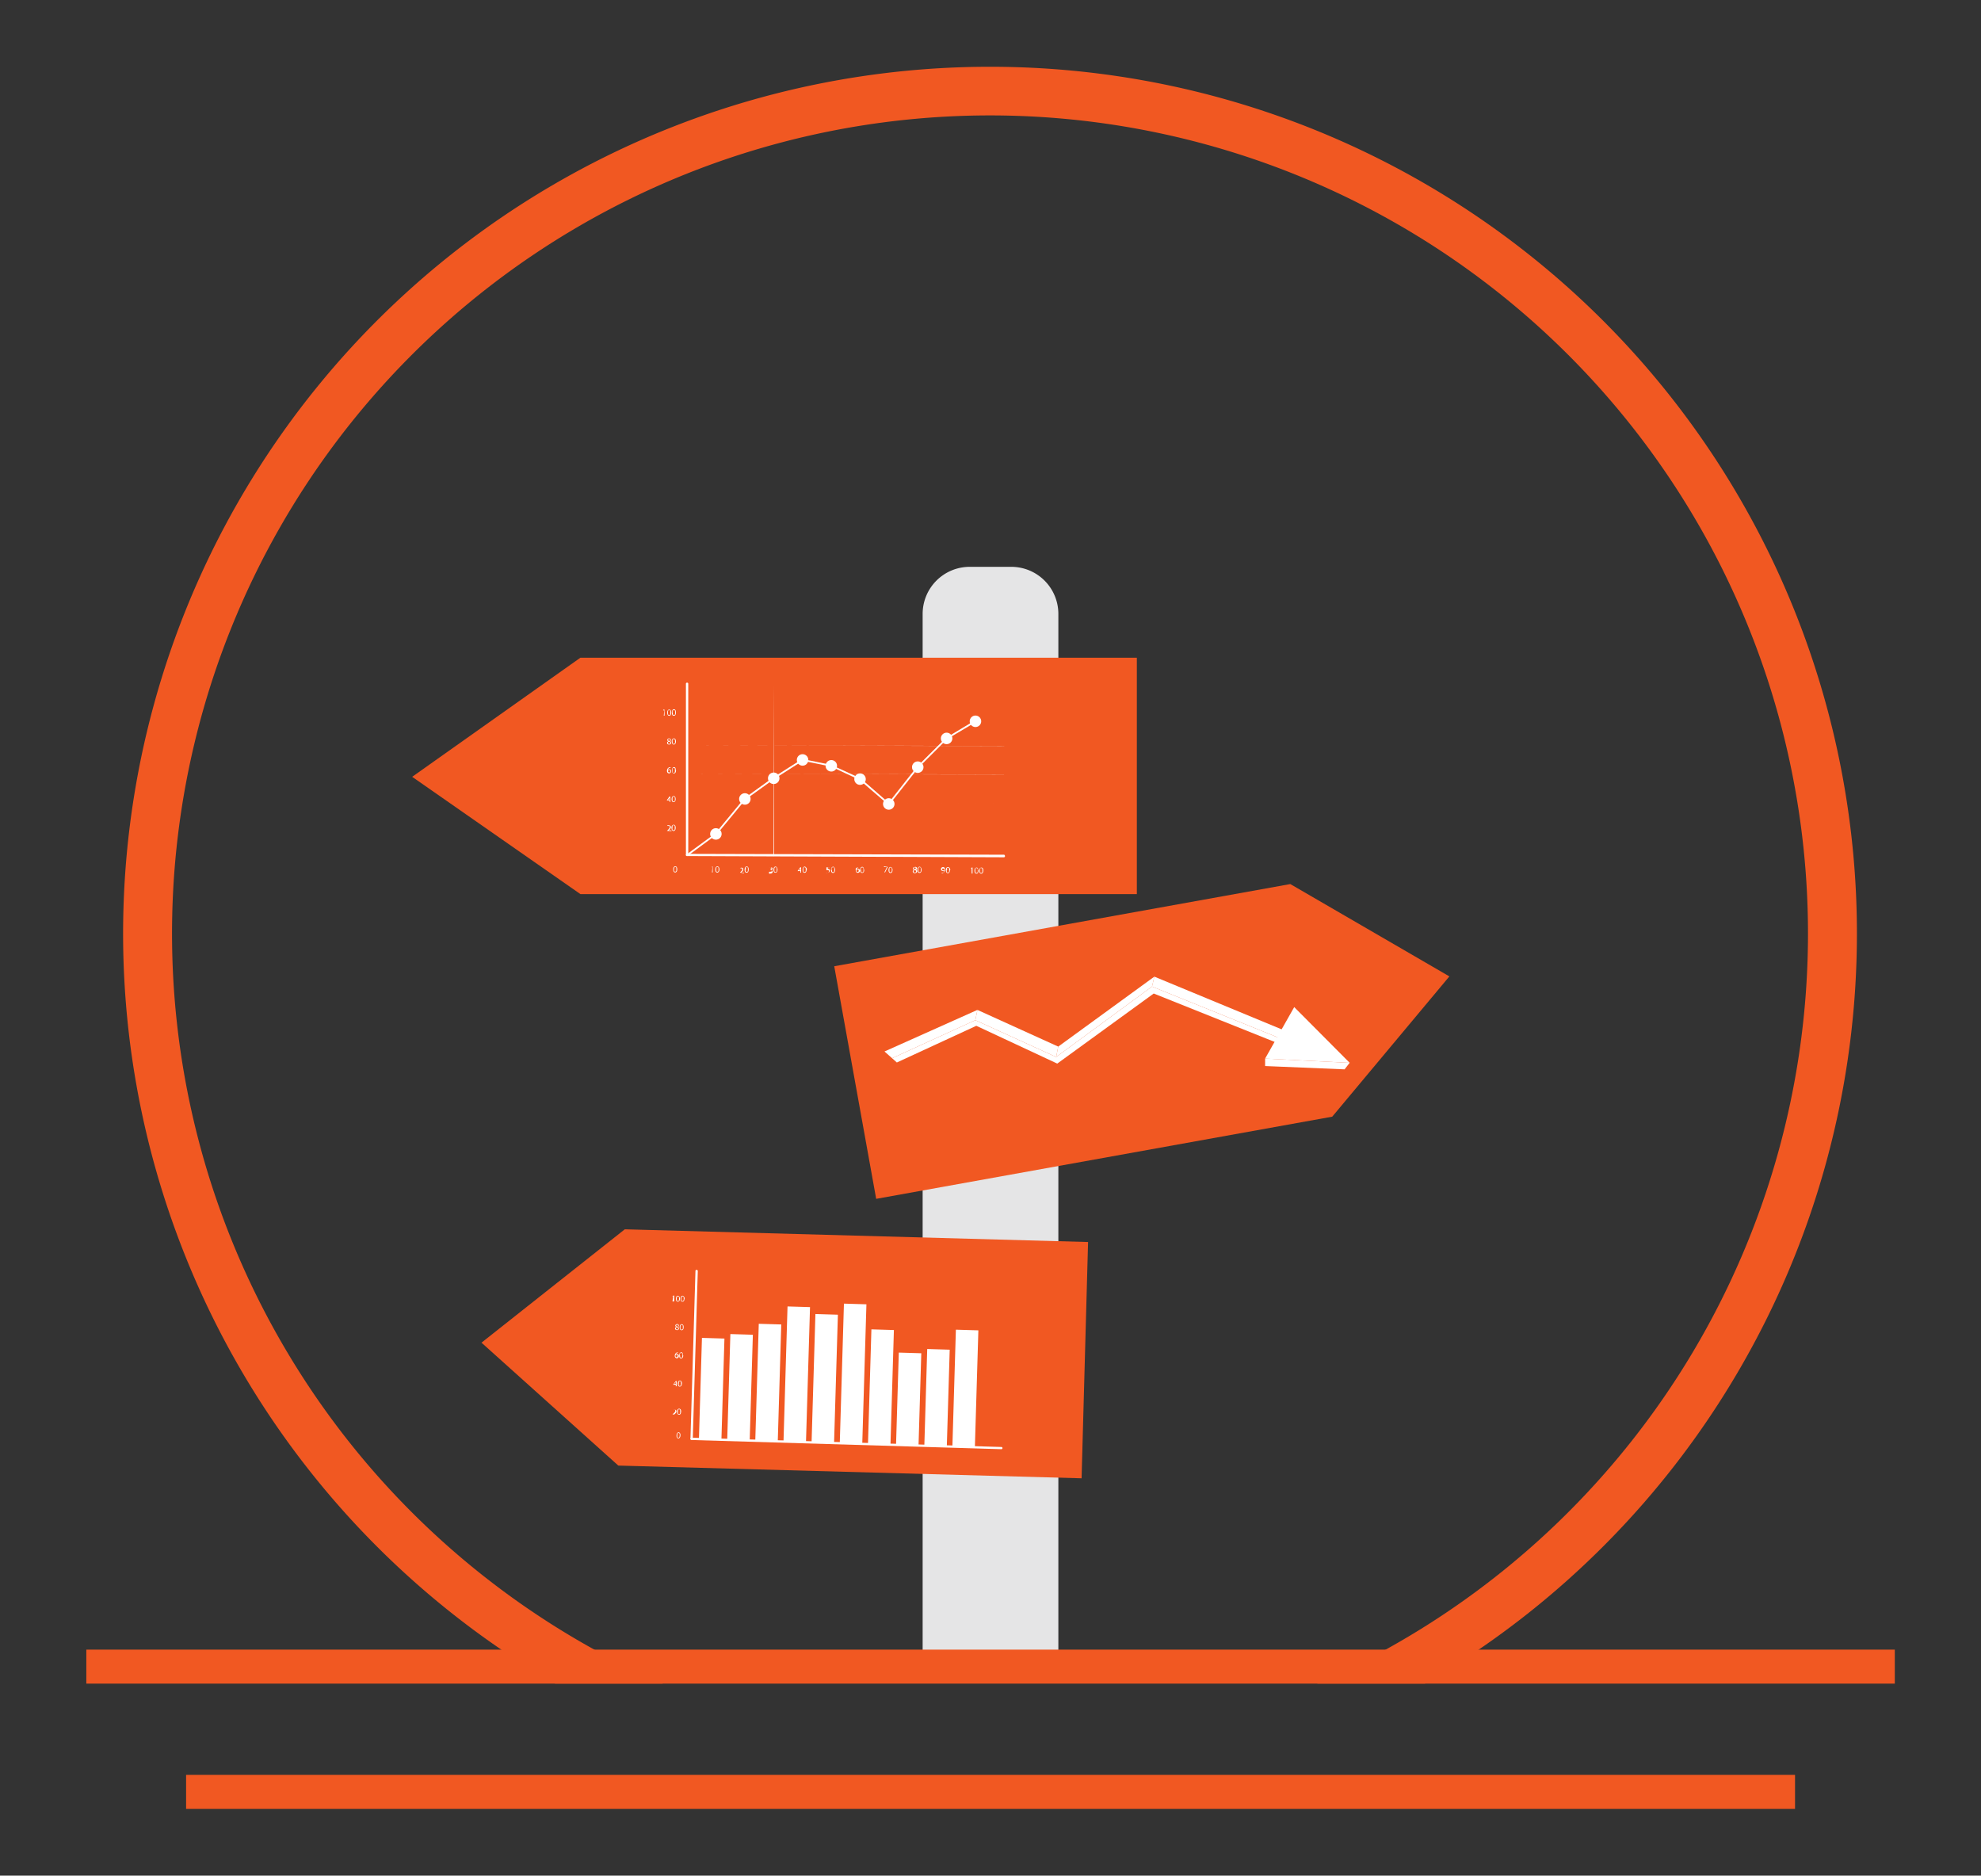 <svg xmlns="http://www.w3.org/2000/svg" id="Layer_1" data-name="Layer 1" viewBox="0 0 162.02 153.37"><rect x="0" y="0" width="162.02" height="153.37" fill="#333333" stroke="none"/><defs><style>.cls-1{fill:#e5e5e6;}.cls-2{fill:#f15822;}.cls-3{fill:#fff;}.cls-4{isolation:isolate;}</style></defs><path class="cls-1" d="M79.31,46.35h3.4a3.85,3.85,0,0,1,3.85,3.85v85.08a0,0,0,0,1,0,0H75.46a0,0,0,0,1,0,0V50.2A3.85,3.85,0,0,1,79.31,46.35Z"></path><path class="cls-2" d="M81,5.46a70.88,70.88,0,0,0-40,129.43c1.43,1,2.89,1.91,4.4,2.78h8.81a60.74,60.74,0,0,1-5.6-2.78,66.9,66.9,0,1,1,64.72,0,62,62,0,0,1-5.6,2.78h8.81c1.51-.87,3-1.8,4.4-2.78A70.88,70.88,0,0,0,81,5.46Z"></path><rect class="cls-2" x="7.06" y="134.89" width="147.91" height="2.78"></rect><rect class="cls-2" x="15.22" y="145.13" width="131.59" height="2.78"></rect><polygon class="cls-2" points="92.98 53.78 92.98 73.11 47.47 73.11 33.71 63.52 47.47 53.78 92.98 53.78"></polygon><polygon class="cls-2" points="68.23 79.01 71.66 98.03 108.96 91.31 118.54 79.84 105.53 72.29 68.23 79.01"></polygon><polygon class="cls-2" points="88.46 120.88 88.99 101.56 51.1 100.52 39.38 109.79 50.57 119.84 88.46 120.88"></polygon><path class="cls-3" d="M58.55,70s0,0,0,0l0-14,0,0,0,0,0,14A0,0,0,0,1,58.55,70Z"></path><path class="cls-3" d="M82.11,68,56.2,67.94a0,0,0,0,1,0,0l0,0L82.11,68a0,0,0,0,1,0,0A0,0,0,0,1,82.11,68Z"></path><path class="cls-3" d="M82.11,65.69,56.2,65.61a0,0,0,0,1,0,0,0,0,0,0,1,0,0l25.9.08s0,0,0,0A0,0,0,0,1,82.11,65.69Z"></path><path class="cls-3" d="M82.12,63.34l-25.91-.08,0,0a0,0,0,0,1,0,0l25.91.07s0,0,0,0Z"></path><path class="cls-3" d="M82.13,61l-25.91-.07,0,0a0,0,0,0,1,0,0l25.91.08a0,0,0,0,1,0,0Z"></path><path class="cls-3" d="M82.13,58.62l-25.9-.07a0,0,0,0,1,0,0s0,0,0,0l25.9.07a0,0,0,0,1,0,0S82.15,58.62,82.13,58.62Z"></path><path class="cls-3" d="M60.9,70s0,0,0,0l0-14s0,0,0,0a0,0,0,0,1,0,0l0,14A0,0,0,0,1,60.9,70Z"></path><path class="cls-3" d="M63.26,70l0,0,.05-14,0,0a0,0,0,0,1,0,0l0,14A0,0,0,0,1,63.26,70Z"></path><path class="cls-3" d="M65.61,70a0,0,0,0,1,0,0l0-14a0,0,0,0,1,0,0s0,0,0,0l0,14S65.63,70,65.61,70Z"></path><path class="cls-3" d="M68,70s0,0,0,0l0-14s0,0,0,0,0,0,0,0l0,14S68,70,68,70Z"></path><path class="cls-3" d="M70.32,70a0,0,0,0,1,0,0l0-14a0,0,0,0,1,0,0s0,0,0,0l0,14S70.34,70,70.32,70Z"></path><path class="cls-3" d="M72.68,70l0,0,0-14a0,0,0,0,1,0,0,0,0,0,0,1,0,0l0,14Z"></path><path class="cls-3" d="M75,70s0,0,0,0l0-14s0,0,0,0a0,0,0,0,1,0,0l0,14A0,0,0,0,1,75,70Z"></path><path class="cls-3" d="M77.39,70a0,0,0,0,1,0,0l0-14a0,0,0,0,1,0,0,0,0,0,0,1,0,0l0,14A0,0,0,0,1,77.39,70Z"></path><path class="cls-3" d="M79.74,70a0,0,0,0,1,0,0l0-14s0,0,0,0l0,0,0,14S79.76,70,79.74,70Z"></path><path class="cls-3" d="M82.1,70s0,0,0,0l0-14s0,0,0,0,0,0,0,0l0,14S82.11,70,82.1,70Z"></path><path class="cls-3" d="M82.14,56l-25.91-.07s0,0,0,0l0,0,25.91.07s0,0,0,0A0,0,0,0,1,82.14,56Z"></path><path class="cls-3" d="M54.54,67.94v0l.06-.05c.12-.12.18-.18.18-.26s0-.09-.1-.09a.15.15,0,0,0-.1,0l0-.05a.2.2,0,0,1,.14,0,.14.14,0,0,1,.15.14c0,.09-.07.17-.17.27l0,0h.22v.06Zm.72-.25c0,.17-.07.26-.17.26s-.16-.09-.17-.25.08-.26.18-.26S55.26,67.53,55.26,67.69Zm-.27,0c0,.12,0,.2.1.2s.1-.08.1-.21,0-.2-.1-.2S55,67.56,55,67.7Z"></path><path class="cls-3" d="M54.76,65.58v-.13h-.23v0l.22-.32h.07v.31h.07v0h-.07v.13Zm0-.18v-.24h0l0,.07-.12.17h.16Zm.5-.06c0,.16-.06.25-.17.25s-.16-.09-.16-.25.07-.25.17-.25S55.26,65.18,55.26,65.34Zm-.26,0c0,.13,0,.2.1.2s.1-.08.1-.2,0-.2-.1-.2S55,65.21,55,65.34Z"></path><path class="cls-3" d="M54.84,62.79h-.05a.19.19,0,0,0-.17.17h0a.14.14,0,0,1,.12-.05.14.14,0,0,1,.15.16.18.18,0,0,1-.17.17c-.1,0-.17-.08-.17-.21a.34.34,0,0,1,.08-.22.24.24,0,0,1,.16-.07h.05Zm0,.28a.1.1,0,0,0-.1-.11.11.11,0,0,0-.1.06v0c0,.08,0,.14.1.14S54.82,63.14,54.82,63.07Zm.45-.09c0,.17-.06.26-.17.26s-.16-.09-.16-.25.07-.26.17-.26S55.27,62.82,55.27,63ZM55,63c0,.12,0,.2.1.2s.1-.08.1-.21,0-.2-.09-.2S55,62.85,55,63Z"></path><path class="cls-3" d="M54.56,60.75a.14.14,0,0,1,.1-.13h0a.12.12,0,0,1-.08-.11.13.13,0,0,1,.15-.13.13.13,0,0,1,.14.12.12.12,0,0,1-.08.11h0a.15.15,0,0,1,.1.13c0,.09-.07.14-.17.14S54.56,60.82,54.56,60.75Zm.26,0c0-.06,0-.09-.11-.11a.11.11,0,0,0-.08.1s0,.09.09.09S54.82,60.8,54.82,60.75Zm-.18-.25s0,.08.09.09a.09.09,0,0,0,.08-.09.07.07,0,0,0-.08-.08A.08.08,0,0,0,54.64,60.5Zm.64.13c0,.16-.07.25-.17.25s-.16-.09-.17-.25.08-.25.18-.25S55.28,60.47,55.28,60.63Zm-.27,0c0,.13,0,.2.1.2s.1-.08.1-.2,0-.2-.1-.2S55,60.5,55,60.63Z"></path><path class="cls-3" d="M54.33,58.09h0l-.09,0v-.06l.11,0h0v.49h-.06Zm.57.18c0,.17-.07.26-.17.26s-.16-.09-.16-.26.07-.25.17-.25S54.9,58.11,54.9,58.27Zm-.27,0c0,.12,0,.2.1.2s.1-.08.1-.21,0-.2-.1-.2S54.63,58.14,54.63,58.28Zm.65,0c0,.17-.06.26-.17.26s-.16-.09-.16-.25S55,58,55.12,58,55.28,58.11,55.28,58.27Zm-.26,0c0,.12,0,.2.1.2s.1-.08.1-.21,0-.2-.1-.2S55,58.14,55,58.28Z"></path><path class="cls-3" d="M82.1,70.1,56.19,70a.09.09,0,1,1,0-.18l25.91.07a.09.09,0,0,1,.09.09A.09.09,0,0,1,82.1,70.1Z"></path><path class="cls-3" d="M55.39,71.08c0,.17-.06.26-.17.26s-.16-.09-.16-.25.07-.26.17-.26S55.39,70.93,55.39,71.08Zm-.27,0c0,.13,0,.2.1.2s.1-.08.1-.2,0-.2-.09-.2S55.13,71,55.12,71.09Z"></path><path class="cls-3" d="M58.27,70.91h0l-.09,0v0l.11-.06h0v.49h-.06Zm.57.18c0,.17-.07.26-.18.26s-.16-.09-.16-.25.07-.26.17-.26S58.84,70.94,58.84,71.09Zm-.27,0c0,.13,0,.2.1.2s.1-.08.1-.2,0-.2-.1-.2S58.57,71,58.57,71.1Z"></path><path class="cls-3" d="M60.52,71.35v0l0,0c.13-.12.19-.19.19-.26a.09.09,0,0,0-.1-.09.15.15,0,0,0-.1,0l0,0a.19.19,0,0,1,.13-.05.13.13,0,0,1,.15.14c0,.09-.06.17-.17.27l0,0h.22v.06Zm.71-.25c0,.17-.06.26-.17.26s-.16-.09-.16-.25.07-.26.17-.26S61.24,70.94,61.23,71.1Zm-.26,0c0,.12,0,.2.1.2s.1-.08.1-.21,0-.2-.1-.2S61,71,61,71.11Z"></path><path class="cls-3" d="M62.9,71.28a.2.2,0,0,0,.1,0c.09,0,.12,0,.12-.09a.12.12,0,0,0-.13-.1h0v-.05h0A.1.1,0,0,0,63.1,71a.08.08,0,0,0-.09-.07.29.29,0,0,0-.1,0v0a.31.31,0,0,1,.13,0c.09,0,.14,0,.14.11a.12.12,0,0,1-.1.12h0a.13.13,0,0,1,.11.13c0,.08-.06.14-.18.14a.19.19,0,0,1-.12,0Zm.69-.17c0,.16-.06.25-.17.25s-.16-.09-.16-.25.07-.25.17-.25S63.59,71,63.59,71.11Zm-.26,0c0,.13,0,.2.1.2s.1-.08.1-.2,0-.2-.1-.2S63.33,71,63.33,71.11Z"></path><path class="cls-3" d="M65.46,71.36v-.13h-.23v0l.22-.31h.07v.31h.07v0h-.07v.13Zm0-.18v-.24h0l0,.07-.12.16h.16Zm.51-.07c0,.17-.06.26-.17.26s-.16-.09-.16-.25.07-.26.17-.26S66,71,66,71.11Zm-.27,0c0,.13,0,.2.1.2s.1-.08.1-.2,0-.2-.1-.2S65.7,71,65.7,71.12Z"></path><path class="cls-3" d="M67.88,70.93H67.7l0,.13h0l.1,0a.16.16,0,0,1,.07.13.17.17,0,0,1-.18.17.3.3,0,0,1-.12,0v0l.11,0a.11.11,0,0,0,.12-.1c0-.07,0-.11-.14-.11h-.07l0-.23h.23Zm.42.19c0,.17-.06.26-.17.26s-.16-.09-.16-.25.07-.26.17-.26S68.3,71,68.3,71.12Zm-.26,0c0,.12,0,.2.1.2s.1-.08.1-.21,0-.2-.1-.2S68,71,68,71.13Z"></path><path class="cls-3" d="M70.23,70.93h0a.19.19,0,0,0-.17.17h0a.17.17,0,0,1,.12-.06.15.15,0,0,1,.15.16.16.16,0,0,1-.16.17c-.11,0-.18-.08-.18-.21A.32.32,0,0,1,70,71a.26.26,0,0,1,.15-.07h0Zm0,.29c0-.08,0-.12-.1-.12a.1.1,0,0,0-.09.06,0,0,0,0,0,0,0c0,.08,0,.14.11.14S70.21,71.29,70.21,71.22Zm.45-.09c0,.16-.06.25-.17.25s-.16-.09-.16-.25.07-.25.17-.25S70.66,71,70.66,71.13Zm-.26,0c0,.13,0,.2.1.2s.1-.08.1-.2,0-.2-.1-.2S70.4,71,70.4,71.13Z"></path><path class="cls-3" d="M72.61,70.89v0l-.22.44h-.06l.21-.43H72.3v-.06Zm.39.24c0,.17-.06.26-.17.26s-.16-.09-.16-.25.07-.26.17-.25S73,71,73,71.13Zm-.26,0c0,.13,0,.2.09.2s.11-.08.11-.2,0-.2-.1-.2S72.74,71,72.74,71.14Z"></path><path class="cls-3" d="M74.65,71.26a.15.15,0,0,1,.1-.13h0a.13.13,0,0,1-.08-.11c0-.08.07-.13.16-.13A.13.13,0,0,1,75,71a.13.13,0,0,1-.08.12h0a.13.13,0,0,1,.09.13.15.15,0,0,1-.16.14A.15.15,0,0,1,74.65,71.26Zm.27,0c0-.06,0-.09-.11-.11a.11.11,0,0,0-.09.11.1.1,0,0,0,.1.09A.09.09,0,0,0,74.92,71.26ZM74.74,71s0,.07.09.09A.11.11,0,0,0,74.9,71a.08.08,0,0,0-.16,0Zm.63.12c0,.17-.06.26-.17.26s-.16-.09-.16-.25.07-.26.17-.26S75.37,71,75.37,71.14Zm-.26,0c0,.12,0,.2.1.2s.1-.08.1-.21,0-.2-.1-.2S75.11,71,75.11,71.15Z"></path><path class="cls-3" d="M77.05,71.35h0a.22.22,0,0,0,.11,0,.23.23,0,0,0,.06-.13h0a.17.17,0,0,1-.12,0,.15.15,0,0,1-.14-.15.17.17,0,0,1,.17-.17c.1,0,.16.08.16.2a.29.29,0,0,1-.09.23.23.23,0,0,1-.14.07h-.06Zm0-.28c0,.06,0,.1.09.1a.12.12,0,0,0,.1,0v0c0-.09,0-.15-.1-.15S77.08,71,77.08,71.07Zm.64.08c0,.16-.06.26-.17.25s-.16-.09-.16-.25.07-.25.17-.25S77.72,71,77.72,71.15Zm-.26,0c0,.13,0,.2.1.2s.1-.08.1-.2,0-.2-.1-.2S77.46,71,77.46,71.15Z"></path><path class="cls-3" d="M79.46,71h0l-.08,0v0l.1-.06h.06v.49h-.07Zm.57.18c0,.17-.06.26-.17.26s-.16-.09-.16-.25.07-.25.17-.25S80,71,80,71.15Zm-.26,0c0,.13,0,.2.1.2s.1-.08.1-.2,0-.2-.1-.2S79.77,71,79.77,71.16Zm.65,0c0,.17-.06.26-.17.26s-.16-.09-.16-.25.07-.25.17-.25S80.42,71,80.42,71.15Zm-.27,0c0,.13,0,.2.1.2s.1-.08.1-.2,0-.2-.1-.2S80.15,71,80.15,71.16Z"></path><path class="cls-3" d="M56.19,70a.09.09,0,0,1-.09-.09l0-14a.09.09,0,0,1,.09-.09.09.09,0,0,1,.1.09l0,14A.1.1,0,0,1,56.19,70Z"></path><polygon class="cls-3" points="56.23 69.99 56.15 69.87 58.51 68.14 60.88 65.27 63.23 63.58 65.62 62.06 68 62.55 70.39 63.65 72.68 65.64 75 62.69 77.37 60.33 79.74 58.91 79.81 59.04 77.45 60.44 75.11 62.78 72.7 65.84 70.3 63.77 67.96 62.68 65.65 62.21 63.31 63.7 60.97 65.38 58.61 68.24 56.23 69.99"></polygon><circle class="cls-3" cx="58.55" cy="68.19" r="0.47"></circle><circle class="cls-3" cx="60.92" cy="65.33" r="0.47"></circle><circle class="cls-3" cx="63.28" cy="63.64" r="0.47"></circle><circle class="cls-3" cx="65.64" cy="62.14" r="0.47"></circle><circle class="cls-3" cx="67.99" cy="62.62" r="0.47"></circle><circle class="cls-3" cx="70.34" cy="63.71" r="0.47"></circle><circle class="cls-3" cx="72.69" cy="65.74" r="0.47"></circle><circle class="cls-3" cx="75.06" cy="62.73" r="0.47"></circle><circle class="cls-3" cx="77.42" cy="60.38" r="0.47"></circle><circle class="cls-3" cx="79.78" cy="58.98" r="0.47"></circle><path class="cls-3" d="M55,115.66v0l.05-.05c.12-.11.18-.17.18-.24a.08.08,0,0,0-.09-.1.15.15,0,0,0-.1,0l0,0a.26.26,0,0,1,.14,0,.13.13,0,0,1,.14.14c0,.09-.07.16-.17.25l0,0h.21v0Zm.7-.22c0,.16-.07.25-.17.24s-.16-.09-.16-.25.08-.24.18-.24S55.71,115.28,55.71,115.44Zm-.26,0c0,.12,0,.19.09.19s.1-.07.1-.19,0-.2-.09-.2S55.45,115.31,55.45,115.44Z"></path><path class="cls-3" d="M55.27,113.36v-.13h-.22v0l.22-.3h.07v.29h.07v0h-.07v.13Zm0-.18V113a.17.17,0,0,0,0-.07h0a.16.16,0,0,0,0,.07l-.13.16h.16Zm.5-.05c0,.17-.07.25-.18.25s-.15-.09-.15-.25.08-.25.18-.24S55.78,113,55.78,113.13Zm-.26,0c0,.13,0,.2.09.2s.1-.07.1-.2,0-.19-.09-.19S55.52,113,55.52,113.13Z"></path><path class="cls-3" d="M55.43,110.63h0a.19.19,0,0,0-.17.17h0a.14.14,0,0,1,.26.1.17.17,0,0,1-.17.17.19.19,0,0,1-.16-.21.3.3,0,0,1,.09-.22.25.25,0,0,1,.15-.06h0Zm0,.27c0-.06,0-.11-.09-.11a.11.11,0,0,0-.1.06s0,0,0,0a.13.13,0,0,0,.11.14S55.4,111,55.4,110.9Zm.45-.07c0,.16-.07.25-.18.25s-.15-.09-.15-.25.08-.25.18-.25S55.85,110.68,55.85,110.83Zm-.26,0c0,.12,0,.2.09.2s.1-.08.1-.2,0-.19-.09-.2S55.59,110.7,55.59,110.83Z"></path><path class="cls-3" d="M55.21,108.63a.15.15,0,0,1,.1-.13h0a.13.13,0,0,1-.08-.11.15.15,0,0,1,.16-.12.12.12,0,0,1,.13.12.12.12,0,0,1-.08.11h0a.14.14,0,0,1,.09.13.14.14,0,0,1-.16.13C55.27,108.76,55.21,108.7,55.21,108.63Zm.26,0s0-.08-.11-.1a.09.09,0,0,0-.08.09s0,.09.09.1A.09.09,0,0,0,55.47,108.63Zm-.17-.24s0,.07.08.09.08,0,.08-.08a.07.07,0,0,0-.08-.08A.07.07,0,0,0,55.3,108.39Zm.61.14c0,.16-.06.25-.17.24s-.15-.09-.15-.25.08-.24.17-.24S55.92,108.37,55.91,108.53Zm-.26,0c0,.12,0,.19.1.19s.1-.07.1-.19,0-.2-.09-.2S55.66,108.4,55.65,108.53Z"></path><path class="cls-3" d="M55.06,106h0l-.08,0v0l.1-.06h.06v.48H55Zm.55.19c0,.17-.07.25-.18.25s-.15-.09-.15-.25.08-.25.17-.24S55.61,106.06,55.61,106.21Zm-.26,0c0,.13,0,.2.09.2s.1-.07.1-.2,0-.19-.09-.19S55.35,106.08,55.35,106.21Zm.63,0c0,.17-.06.25-.17.25s-.15-.09-.15-.25.08-.25.17-.24S56,106.07,56,106.22Zm-.26,0c0,.13,0,.2.09.2s.11-.07.11-.19,0-.2-.09-.2S55.73,106.09,55.72,106.22Z"></path><path class="cls-3" d="M55.65,117.37c0,.16-.07.25-.17.25s-.16-.09-.15-.25.07-.25.17-.25S55.66,117.22,55.65,117.37Zm-.26,0c0,.13,0,.2.09.2s.1-.08.11-.2,0-.19-.09-.2S55.4,117.24,55.39,117.37Z"></path><rect class="cls-3" x="54.06" y="112.63" width="8.29" height="1.84" transform="translate(-57.03 168.36) rotate(-88.29)"></rect><rect class="cls-3" x="56.19" y="112.52" width="8.66" height="1.84" transform="translate(-54.67 170.55) rotate(-88.29)"></rect><rect class="cls-3" x="58.04" y="112.12" width="9.58" height="1.84" transform="translate(-52.03 172.49) rotate(-88.29)"></rect><rect class="cls-3" x="59.63" y="111.46" width="11.06" height="1.84" transform="translate(-49.11 174.16) rotate(-88.29)"></rect><rect class="cls-3" x="62.2" y="111.8" width="10.51" height="1.84" transform="translate(-47.23 176.79) rotate(-88.29)"></rect><rect class="cls-3" x="64.06" y="111.41" width="11.43" height="1.84" transform="translate(-44.59 178.73) rotate(-88.29)"></rect><rect class="cls-3" x="67.34" y="112.49" width="9.4" height="1.84" transform="translate(-43.46 182.05) rotate(-88.29)"></rect><rect class="cls-3" x="70.54" y="113.48" width="7.56" height="1.84" transform="translate(-42.25 185.28) rotate(-88.29)"></rect><rect class="cls-3" x="72.66" y="113.37" width="7.93" height="1.84" transform="translate(-39.89 187.48) rotate(-88.29)"></rect><rect class="cls-3" x="74.16" y="112.6" width="9.58" height="1.84" transform="translate(-36.87 189.07) rotate(-88.29)"></rect><rect class="cls-3" x="55.31" y="114.38" width="5.71" height="0.92" transform="translate(-58.35 169.57) rotate(-88.29)"></rect><rect class="cls-3" x="57.97" y="114.82" width="4.98" height="0.92" transform="translate(-56.57 172.28) rotate(-88.29)"></rect><rect class="cls-3" x="59.92" y="114.52" width="5.71" height="0.92" transform="translate(-54.02 174.31) rotate(-88.29)"></rect><rect class="cls-3" x="60.17" y="112.47" width="9.95" height="0.92" transform="translate(-49.68 174.68) rotate(-88.29)"></rect><rect class="cls-3" x="63.36" y="113.46" width="8.11" height="0.92" transform="translate(-48.46 177.92) rotate(-88.29)"></rect><rect class="cls-3" x="66.02" y="113.9" width="7.37" height="0.92" transform="translate(-46.67 180.63) rotate(-88.29)"></rect><rect class="cls-3" x="68.15" y="113.78" width="7.74" height="0.92" transform="translate(-44.32 182.83) rotate(-88.29)"></rect><rect class="cls-3" x="71.35" y="114.77" width="5.9" height="0.92" transform="translate(-43.1 186.06) rotate(-88.29)"></rect><rect class="cls-3" x="74.18" y="115.39" width="4.79" height="0.92" transform="translate(-41.5 188.95) rotate(-88.29)"></rect><rect class="cls-3" x="75.33" y="114.26" width="7.19" height="0.92" transform="translate(-38.1 190.19) rotate(-88.29)"></rect><path class="cls-3" d="M56.56,117.75a.11.11,0,0,1-.09-.1l.41-13.73a.08.08,0,0,1,.1-.08.09.09,0,0,1,.09.09l-.41,13.73A.1.1,0,0,1,56.56,117.75Z"></path><path class="cls-3" d="M81.9,118.5l-25.34-.75a.11.11,0,0,1-.09-.1.1.1,0,0,1,.1-.09l25.33.76a.09.09,0,1,1,0,.18Z"></path><g class="cls-4"><polygon class="cls-3" points="79.77 83.42 79.94 82.58 86.55 85.58 86.38 86.43 79.77 83.42"></polygon><polygon class="cls-3" points="72.34 85.98 79.94 82.58 79.77 83.42 72.96 86.53 72.34 85.98"></polygon><polygon class="cls-3" points="104.71 84.91 104.88 84.07 104.9 84.54 104.73 85.39 104.71 84.91"></polygon><polygon class="cls-3" points="94.22 80.67 94.41 79.86 104.92 84.21 104.71 84.91 94.22 80.67"></polygon><polygon class="cls-3" points="86.38 86.43 86.55 85.58 94.41 79.86 94.22 80.67 86.38 86.43"></polygon><polygon class="cls-3" points="79.77 83.42 86.38 86.43 94.22 80.67 104.71 84.91 104.73 85.39 94.36 81.24 86.47 86.97 79.85 83.88 73.35 86.88 72.96 86.53 79.77 83.42"></polygon></g><polygon class="cls-3" points="109.97 87.44 103.47 87.17 103.47 86.56 110.38 86.91 109.97 87.44"></polygon><polygon class="cls-3" points="110.39 86.91 103.47 86.56 105.85 82.35 110.39 86.91"></polygon></svg>